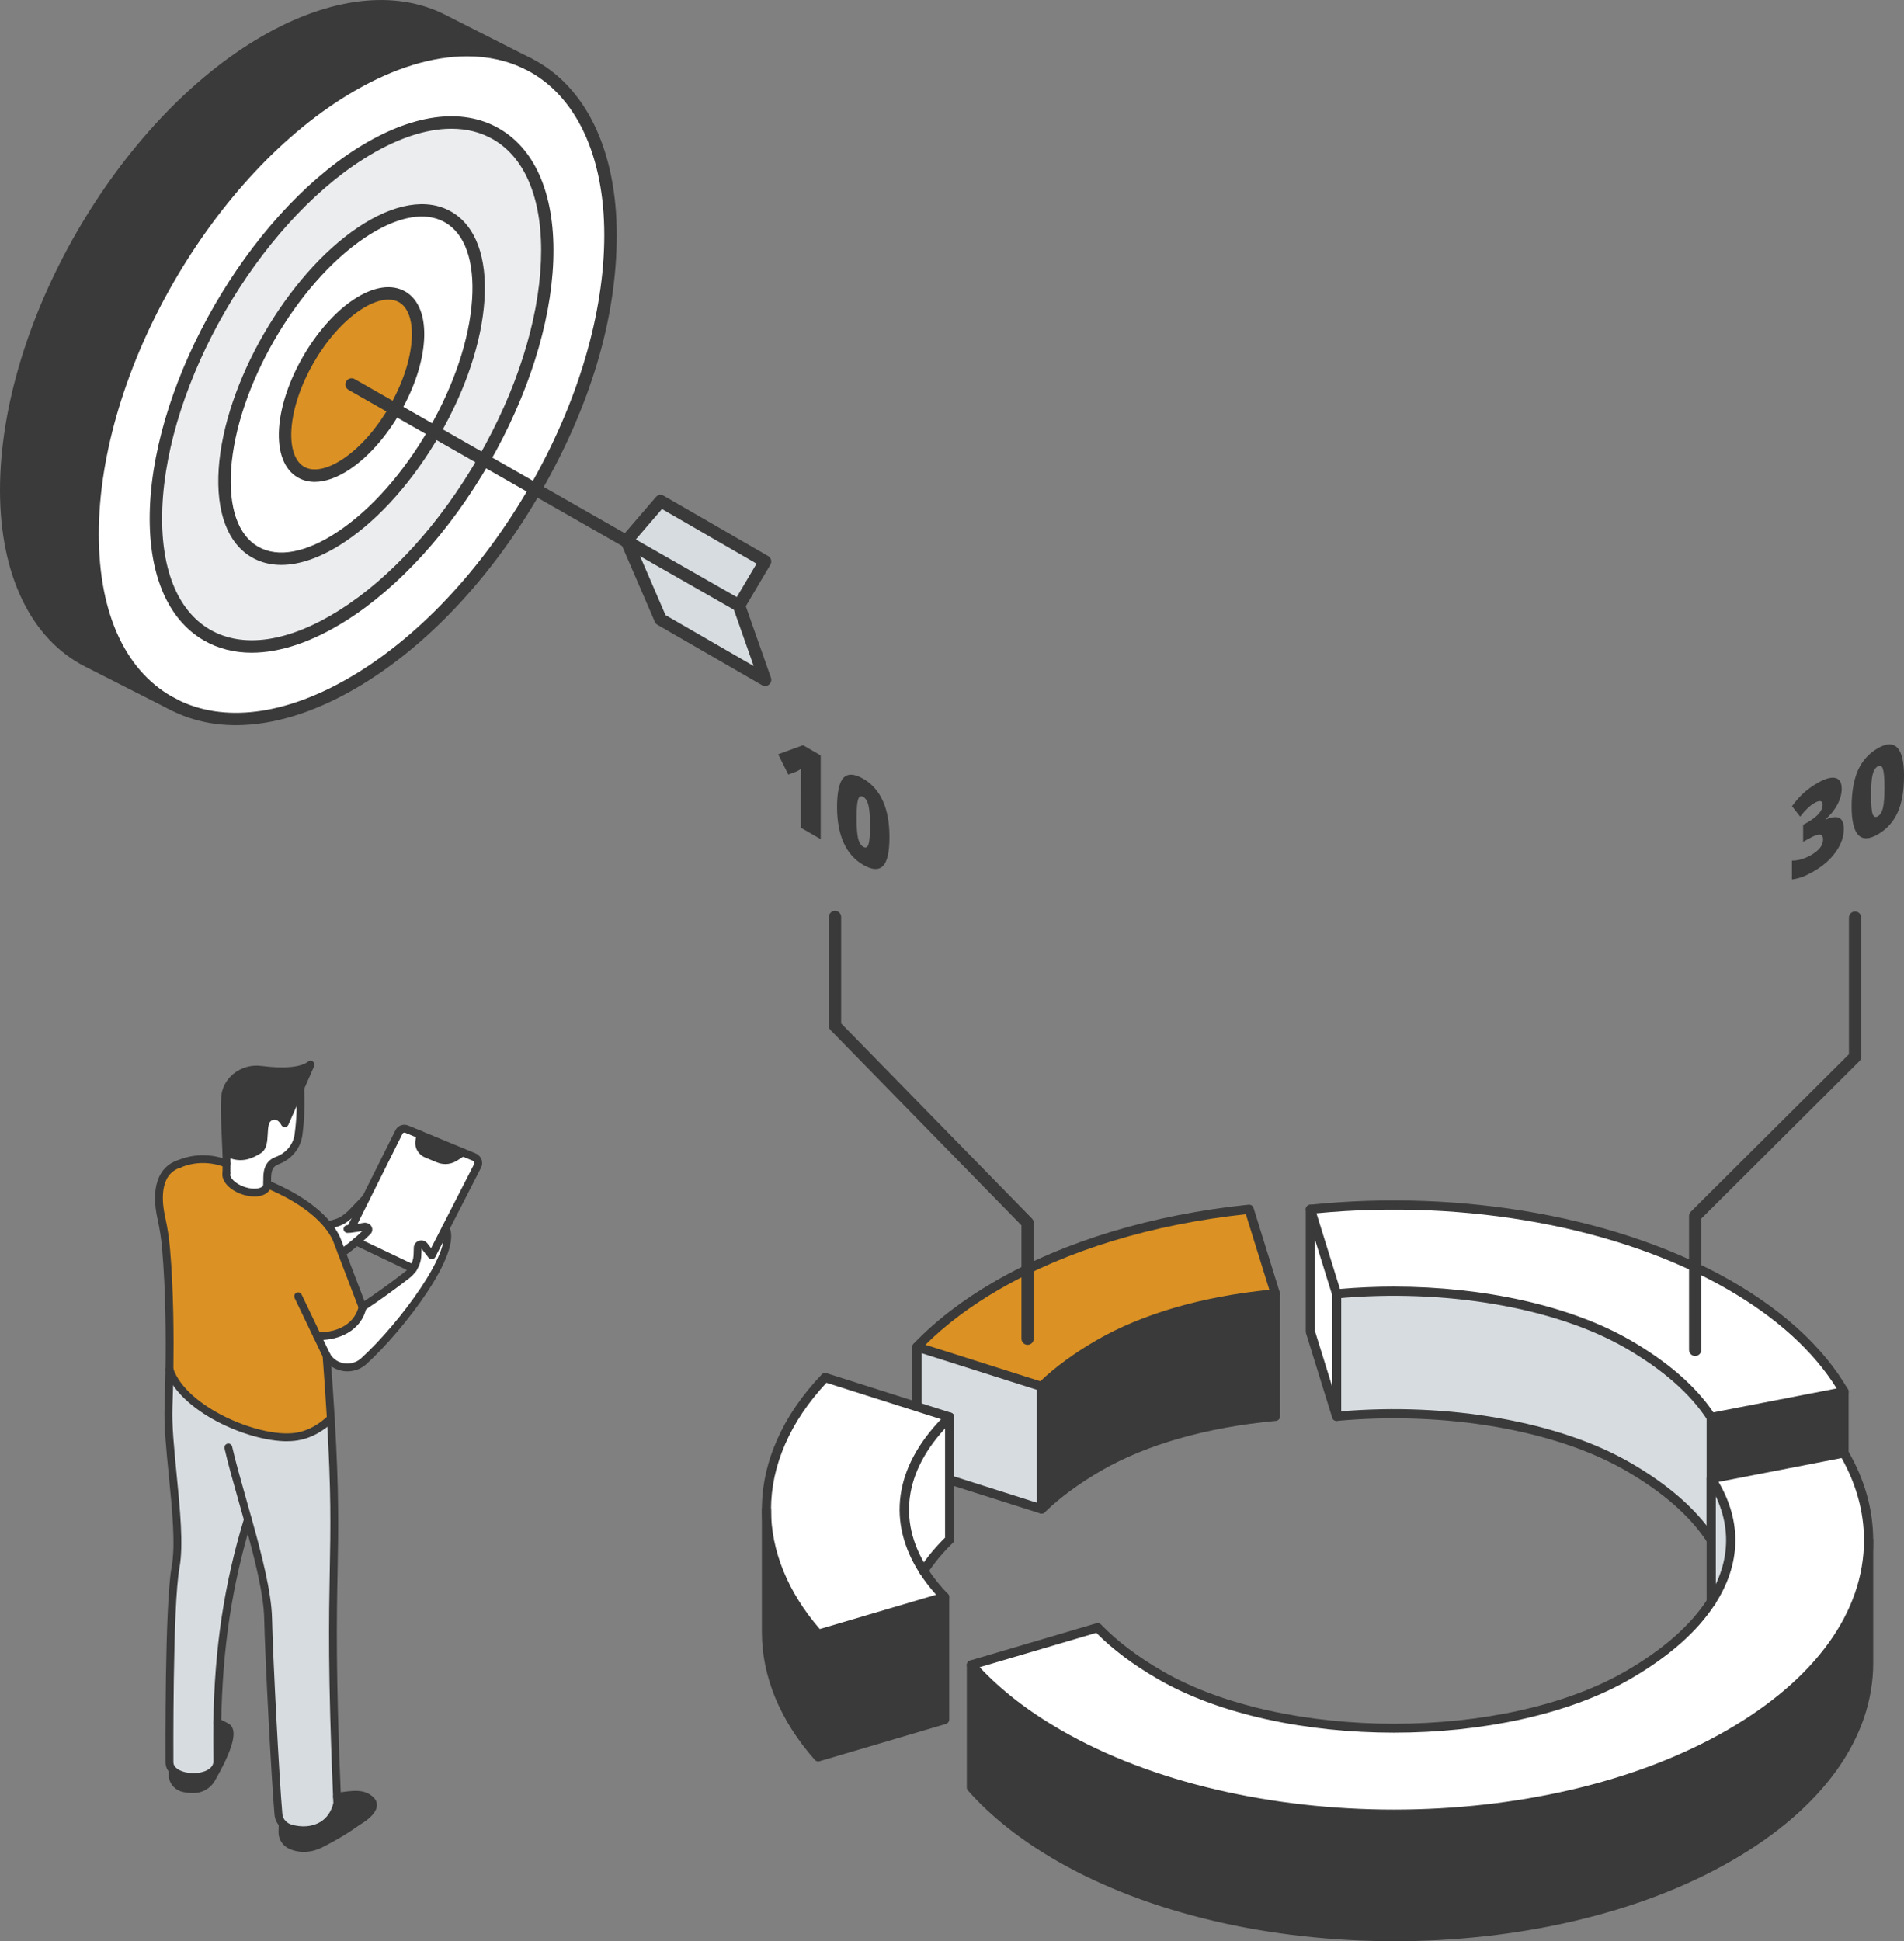 <?xml version="1.0" encoding="UTF-8"?> <svg xmlns="http://www.w3.org/2000/svg" id="Calque_1" viewBox="0 0 434.37 442.76"><rect x="0" y="0" width="434.37" height="442.76" fill="#808080" stroke="none"/><polygon points="420.67 317.42 420.67 345.36 390.39 351.24 390.39 323.3 420.67 317.42" fill="#3a3a3a"></polygon><path d="m394.59,293.14c12.24,7.07,20.93,15.4,26.08,24.28l-30.28,5.88c-3.84-5.94-10.19-11.64-19.03-16.75-17.02-9.82-42.69-13.64-66.43-11.45l-5.99-19.29c33.67-3.46,69.63,2.31,95.66,17.33Z" fill="#fff"></path><path d="m390.39,323.3v27.94c-3.84-5.94-10.19-11.64-19.03-16.75-17.02-9.82-42.69-13.64-66.43-11.45v-27.94c23.74-2.19,49.41,1.63,66.43,11.45,8.84,5.11,15.19,10.8,19.03,16.75Z" fill="#d7dce0"></path><polygon points="304.93 295.1 304.93 323.05 298.94 303.75 298.94 275.81 304.93 295.1" fill="#fff"></polygon><path d="m390.39,324.35c-.35,0-.68-.18-.88-.48-3.84-5.95-10.13-11.47-18.67-16.41-16.02-9.25-41.24-13.58-65.81-11.31-.48.06-.95-.26-1.1-.73l-5.99-19.29c-.09-.3-.05-.63.13-.89.17-.26.45-.43.77-.47,35.08-3.61,71.08,2.92,96.29,17.47,12.13,7.01,21.03,15.3,26.46,24.66.17.29.19.65.05.96-.14.31-.42.53-.75.59l-30.28,5.88c-.07.01-.13.02-.2.02Zm-72.43-30.89c20.56,0,40.41,4.39,53.93,12.19,8.56,4.94,14.94,10.49,18.99,16.49l28.13-5.46c-5.3-8.52-13.68-16.13-24.93-22.63-24.53-14.16-59.49-20.6-93.75-17.32l5.36,17.26c4.09-.35,8.2-.53,12.28-.53Z" fill="#3a3a3a"></path><path d="m304.93,324.09c-.58,0-1.05-.47-1.05-1.05v-27.94c0-.58.47-1.05,1.05-1.05s1.05.47,1.05,1.05v27.94c0,.58-.47,1.05-1.05,1.05Z" fill="#3a3a3a"></path><path d="m390.39,352.29c-.35,0-.68-.18-.88-.48-3.84-5.95-10.13-11.47-18.67-16.41-16.02-9.25-41.24-13.58-65.81-11.31-.48.05-.95-.26-1.1-.73l-5.99-19.29c-.03-.1-.05-.21-.05-.31v-27.94c0-.58.47-1.05,1.05-1.05s1.05.47,1.05,1.05v27.78l5.7,18.33c24.71-2.13,50.01,2.31,66.2,11.66,8.56,4.94,14.94,10.49,18.99,16.49l28.75-5.58v-27.08c0-.58.47-1.05,1.05-1.05s1.05.47,1.05,1.05v27.94c0,.5-.36.93-.85,1.03l-30.28,5.88c-.07.01-.13.02-.2.02Z" fill="#3a3a3a"></path><path d="m390.39,352.29c-.58,0-1.05-.47-1.05-1.05v-27.94c0-.58.47-1.05,1.05-1.05s1.05.47,1.05,1.05v27.94c0,.58-.47,1.05-1.05,1.05Z" fill="#3a3a3a"></path><path d="m290.96,295.1v27.94c-15.08,1.39-29.39,5.2-40.2,11.45-5.27,3.05-9.65,6.29-13.15,9.68v-27.94c3.49-3.39,7.88-6.64,13.15-9.68,10.81-6.25,25.12-10.06,40.2-11.45Z" fill="#3a3a3a"></path><path d="m284.96,275.81l5.99,19.29c-15.08,1.39-29.39,5.2-40.2,11.45-5.27,3.05-9.65,6.29-13.15,9.68l-28.42-9.03c4.81-5.05,10.92-9.79,18.33-14.07,16.26-9.39,36.4-15.17,57.44-17.33Z" fill="#db9123"></path><polygon points="237.61 316.24 237.61 344.18 209.19 335.15 209.19 307.21 237.61 316.24" fill="#d7dce0"></polygon><path d="m237.61,317.28c-.11,0-.21-.02-.32-.05l-28.42-9.03c-.34-.11-.61-.39-.7-.74-.09-.35,0-.72.26-.98,4.98-5.22,11.23-10.02,18.57-14.25,15.87-9.16,35.87-15.2,57.86-17.47.5-.05.96.26,1.11.73l5.99,19.29c.09.3.05.63-.13.89-.18.26-.46.43-.78.46-15.71,1.45-29.47,5.36-39.78,11.31-5.12,2.96-9.48,6.17-12.94,9.53-.2.19-.46.3-.73.3Zm-26.48-10.56l26.2,8.32c3.51-3.32,7.84-6.48,12.9-9.4,10.29-5.94,23.87-9.89,39.35-11.46l-5.36-17.24c-21.36,2.3-40.77,8.21-56.18,17.11-6.6,3.8-12.28,8.06-16.92,12.68Z" fill="#3a3a3a"></path><path d="m237.61,345.23c-.11,0-.21-.02-.32-.05l-28.42-9.03c-.44-.14-.73-.54-.73-1v-27.94c0-.58.47-1.05,1.05-1.05s1.05.47,1.05,1.05v27.18l27.1,8.61c3.51-3.32,7.84-6.48,12.9-9.4,10.36-5.98,24.06-9.95,39.68-11.5v-26.99c0-.58.47-1.05,1.05-1.05s1.05.47,1.05,1.05v27.94c0,.54-.41.99-.95,1.04-15.71,1.45-29.47,5.36-39.78,11.31-5.12,2.96-9.48,6.17-12.94,9.53-.2.19-.46.3-.73.3Z" fill="#3a3a3a"></path><path d="m237.61,345.23c-.58,0-1.05-.47-1.05-1.05v-27.94c0-.58.47-1.05,1.05-1.05s1.05.47,1.05,1.05v27.94c0,.58-.47,1.05-1.05,1.05Z" fill="#3a3a3a"></path><path d="m426.29,351.3v27.95c0,16-10.57,32-31.71,44.19-42.27,24.41-110.82,24.41-153.09,0-8.24-4.75-14.87-10.08-19.89-15.76v-27.94c5.02,5.68,11.65,11.01,19.89,15.76,42.28,24.41,110.82,24.41,153.09,0,21.14-12.2,31.71-28.2,31.71-44.2Z" fill="#3a3a3a"></path><path d="m420.67,331.39c3.74,6.45,5.62,13.18,5.62,19.92,0,16-10.57,32-31.71,44.2-42.27,24.41-110.82,24.41-153.09,0-8.24-4.75-14.87-10.08-19.89-15.76l28.81-8.5h0c3.66,3.81,8.43,7.45,14.31,10.85,27.83,16.07,78.8,16.07,106.63,0,8.84-5.11,15.18-10.79,19.03-16.74h0c5.92-9.17,5.92-18.92,0-28.08l30.28-5.88Z" fill="#fff"></path><path d="m390.39,337.27c5.92,9.16,5.92,18.92,0,28.08v-28.08Z" fill="#d7dce0"></path><path d="m318.04,414.81c-27.91,0-55.82-6.13-77.07-18.4-8.16-4.71-14.94-10.08-20.15-15.97-.24-.27-.32-.64-.22-.98.1-.34.37-.61.71-.72l28.81-8.5c.37-.11.79,0,1.06.28,3.64,3.78,8.38,7.37,14.08,10.67,27.63,15.95,77.96,15.95,105.58,0,8.51-4.92,14.77-10.41,18.63-16.33.01-.03.03-.05.04-.08,5.7-8.81,5.7-18.13,0-26.94-.19-.29-.22-.66-.08-.98.14-.32.42-.55.76-.62l30.28-5.88c.44-.09.89.12,1.11.5,3.82,6.58,5.76,13.46,5.76,20.44,0,17.09-11.45,33.11-32.23,45.11-21.25,12.27-49.16,18.4-77.07,18.4Zm-94.54-34.54c4.9,5.25,11.12,10.06,18.51,14.32,41.92,24.2,110.13,24.2,152.05,0,20.11-11.61,31.18-26.98,31.18-43.29,0-6.38-1.72-12.69-5.11-18.75l-28.07,5.45c5.35,9.14,5.1,18.73-.76,27.83-.01.03-.03.05-.05.08-4.03,6.23-10.55,11.97-19.38,17.08-28.18,16.27-79.5,16.27-107.68,0-5.64-3.26-10.38-6.82-14.09-10.57l-26.61,7.85Z" fill="#3a3a3a"></path><path d="m318.04,442.76c-27.91,0-55.82-6.13-77.07-18.4-8.16-4.71-14.94-10.08-20.15-15.97-.17-.19-.26-.44-.26-.69v-27.94c0-.58.47-1.05,1.05-1.05s1.05.47,1.05,1.05v27.54c5.03,5.61,11.54,10.74,19.36,15.25,41.92,24.2,110.13,24.2,152.05,0,20.11-11.6,31.18-26.98,31.18-43.28v-27.95c0-.58.47-1.05,1.05-1.05s1.05.47,1.05,1.05v27.95c0,17.09-11.45,33.11-32.23,45.1-21.24,12.27-49.16,18.4-77.07,18.4Z" fill="#3a3a3a"></path><path d="m390.39,366.4c-.58,0-1.05-.47-1.05-1.04v-28.08c0-.58.47-1.05,1.05-1.05s1.05.47,1.05,1.05v28.08c0,.58-.47,1.05-1.05,1.05Z" fill="#3a3a3a"></path><path d="m216.65,323.22v27.94c-2.4,2.32-4.37,4.7-5.94,7.13-7.43-11.54-5.44-24.04,5.94-35.07Z" fill="#fff"></path><path d="m215.48,364.25v27.94l-28.81,8.5c-7.88-8.9-11.82-18.67-11.82-28.43v-27.94c0,9.77,3.94,19.53,11.82,28.43l28.81-8.5Z" fill="#3a3a3a"></path><path d="m210.71,358.29c1.3,2.02,2.89,4.02,4.77,5.97l-28.81,8.5c-7.88-8.9-11.82-18.67-11.82-28.43,0-10.39,4.46-20.78,13.38-30.13l28.42,9.03c-11.38,11.03-13.36,23.53-5.94,35.07Z" fill="#fff"></path><path d="m186.67,373.8c-.3,0-.58-.12-.78-.35-7.91-8.93-12.08-19-12.08-29.13,0-10.82,4.73-21.48,13.67-30.85.28-.29.69-.39,1.08-.27l28.42,9.03c.35.11.62.4.7.76.08.36-.03.74-.29.99-10.92,10.59-12.98,22.57-5.79,33.75,1.27,1.97,2.83,3.93,4.64,5.81.25.26.35.64.26.99-.09.35-.37.63-.72.74l-28.81,8.5c-.1.03-.2.04-.3.04Zm1.87-58.41c-8.27,8.85-12.64,18.85-12.64,28.93,0,9.42,3.84,18.82,11.12,27.24l26.54-7.83c-1.42-1.59-2.67-3.22-3.73-4.87-7.51-11.67-5.77-24.1,4.86-35.16l-26.15-8.31Z" fill="#3a3a3a"></path><path d="m186.67,401.75c-.3,0-.58-.12-.78-.35-7.91-8.93-12.08-19-12.08-29.13v-27.94c0-.58.47-1.05,1.05-1.05s1.05.47,1.05,1.05v27.94c0,9.42,3.84,18.82,11.12,27.24l27.42-8.09v-27.16c0-.58.47-1.05,1.05-1.05s1.05.47,1.05,1.05v27.94c0,.46-.31.87-.75,1l-28.81,8.5c-.1.03-.2.04-.3.04Z" fill="#3a3a3a"></path><path d="m210.71,359.34c-.58,0-1.05-.47-1.05-1.04,0-.2.06-.41.17-.58,1.56-2.41,3.5-4.76,5.77-7v-27.5c0-.58.47-1.05,1.05-1.05s1.05.47,1.05,1.05v27.94c0,.28-.12.56-.32.75-2.28,2.21-4.22,4.53-5.77,6.91-.18.31-.52.51-.9.51Z" fill="#3a3a3a"></path><path d="m187.23,191.4l-4.54-2.62s.02-12.46.07-13.45c-.28.23-.63.44-1.04.63l-1.88.71-2.32-4.63,5.68-2.07,4.03,2.33v19.11Z" fill="#3a3a3a"></path><path d="m202.92,190.93c0,3.38-.49,5.57-1.47,6.58-.98,1.01-2.48.93-4.51-.24-1.98-1.14-3.47-2.82-4.47-5.04-1-2.22-1.51-4.95-1.51-8.2s.49-5.61,1.47-6.63c.98-1.02,2.48-.95,4.51.22,1.97,1.14,3.46,2.82,4.47,5.06,1.01,2.23,1.51,4.98,1.51,8.25Zm-7.5-4.33c0,2.16.12,3.71.35,4.66.23.94.63,1.58,1.18,1.9.56.32.95.13,1.18-.57.23-.7.35-2.11.35-4.22s-.12-3.67-.35-4.65c-.23-.99-.63-1.64-1.18-1.95-.55-.32-.94-.14-1.18.55-.23.68-.35,2.11-.35,4.29Z" fill="#3a3a3a"></path><path d="m420.16,179.83c0,1.19-.31,2.38-.94,3.6-.63,1.21-1.53,2.35-2.72,3.42v.08c2.76-1.19,4.14-.48,4.14,2.13,0,1.78-.61,3.53-1.83,5.25-1.22,1.72-2.91,3.21-5.08,4.46-.89.51-1.72.92-2.47,1.21-.76.29-1.58.49-2.46.61v-4.29c.72,0,1.46-.1,2.21-.33.75-.23,1.44-.53,2.08-.89.98-.57,1.7-1.14,2.14-1.72.45-.58.67-1.21.67-1.89,0-.52-.12-.86-.35-1.01-.23-.15-.61-.14-1.13.01-.52.16-1.2.48-2.04.96l-1.02.59v-3.88l1.04-.6c2.27-1.31,3.41-2.64,3.41-3.98,0-.5-.17-.78-.5-.83-.34-.05-.79.09-1.35.41-1.06.61-2.15,1.65-3.28,3.12l-1.86-2.38c.88-1.2,1.77-2.22,2.69-3.04.92-.83,1.97-1.58,3.15-2.26,1.71-.99,3.06-1.37,4.03-1.15.97.22,1.46,1.02,1.46,2.4Z" fill="#3a3a3a"></path><path d="m434.37,177.07c0,3.38-.49,6.14-1.47,8.28-.98,2.14-2.48,3.79-4.5,4.96-1.98,1.14-3.47,1.18-4.47.12-1-1.06-1.51-3.22-1.51-6.46s.49-6.17,1.47-8.33c.98-2.15,2.48-3.81,4.51-4.98,1.97-1.14,3.46-1.17,4.47-.1,1.01,1.07,1.51,3.24,1.51,6.51Zm-7.51,4.33c0,2.16.12,3.58.35,4.25.23.68.63.85,1.18.54.56-.32.95-.97,1.18-1.94.23-.97.34-2.51.34-4.62s-.12-3.53-.35-4.25c-.23-.71-.63-.91-1.18-.59-.55.32-.94.95-1.18,1.91-.23.95-.35,2.52-.35,4.7Z" fill="#3a3a3a"></path><path d="m234.43,306.73c-.77,0-1.4-.63-1.4-1.4v-25.85l-43.53-44.51c-.26-.26-.4-.61-.4-.98v-24.84c0-.77.63-1.4,1.4-1.4s1.4.63,1.4,1.4v24.27l43.53,44.51c.26.26.4.61.4.98v26.42c0,.77-.63,1.4-1.4,1.4Z" fill="#3a3a3a"></path><path d="m386.73,309.28c-.77,0-1.4-.63-1.4-1.4v-30.52c0-.37.15-.73.41-.99l36.07-35.91v-31.16c0-.77.63-1.4,1.4-1.4s1.4.63,1.4,1.4v31.74c0,.37-.15.73-.41.99l-36.07,35.91v29.94c0,.77-.63,1.4-1.4,1.4Z" fill="#3a3a3a"></path><path d="m101.66,280.18l-3.15,6.16-1.71-2.2c-.47-.6-1.47-.3-1.5.44l-.05,1.68c-.04,1.11-.39,2.18-1,3.09l-12.91-6.14c.87-.74,1.69-1.51,2.53-2.36.48-.49-.07-1.2-.82-1.06-.97.19-2.09.38-3.03.47l11.02-22.09c.31-.63,1.1-.91,1.77-.63l3.1,1.28-.24,1.44c-.21,1.22.48,2.41,1.68,2.91l2.68,1.11c1.21.5,2.61.38,3.72-.31l1.82-1.15,2.6,1.07c.83.34,1.18,1.26.79,2.03l-7.29,14.25Z" fill="#fff"></path><path d="m95.9,258.83l9.66,4-1.82,1.15c-1.1.69-2.5.82-3.72.31l-2.68-1.11c-1.19-.49-1.88-1.69-1.68-2.91l.24-1.44Z" fill="#3a3a3a"></path><path d="m101.66,280.18c2.97,5.11-10,22.41-18.68,30.29-1,.91-2.34,1.42-3.71,1.42-.12,0-.23,0-.34-.01-1.9-.1-3.59-1.16-4.45-2.76-.04-.07-.07-.14-.11-.21l-2.02-4.22c3.52.3,9.1-1.19,10.36-6.56,4.16-2.79,6.99-4.85,10.15-7.3.55-.43,1.02-.93,1.38-1.48.62-.92.97-1.98,1-3.09l.05-1.68c.03-.74,1.03-1.04,1.5-.44l1.71,2.2,3.15-6.16Z" fill="#fff"></path><path d="m84.5,410.54c2.29,2.08-2.97,4.93-2.97,4.93,0,0-3.05,2.37-8.35,5.05-2.89,1.46-5.24,1.05-6.77.37-1.25-.55-2-1.78-1.97-3.08l.05-1.87c.47.5,1.08.88,1.78,1.08,4.58,1.33,9.48-.34,10.67-5.69-.02-.51-.04-1.02-.07-1.51,3.99-.58,5.93-.83,7.63.72Z" fill="#3a3a3a"></path><path d="m80,280.27c.94-.09,2.06-.28,3.03-.47.75-.15,1.3.57.82,1.06-.84.84-1.66,1.61-2.53,2.35-1.02.88-2.1,1.72-3.33,2.59l-1.26-3.29c-.5-1.07-1.16-2.08-1.91-3.01l1.7-.52c1.57-.48,2.23-1.03,3.5-2.12l3.51-3.66-3.53,7.07Z" fill="#fff"></path><path d="m56.54,346.56c-4.31,14.22-6.68,28.22-6.98,46.3-.04,2.81-.04,5.72.02,8.74.01.57-.12,1.07-.36,1.51-1.54,2.78-7.58,2.87-9.77.68-.5-.5-.8-1.11-.8-1.85,0,0-.22-35.73,1.39-44.48,1.61-8.75-1.97-26.75-1.61-36.5.09-2.51.17-5.41.22-8.55,3.24,9.35,20.17,16.28,28.44,15.34,3.7-.42,6.52-2.4,8.37-4.2,2.09,35.11-1.15,32.47,1.41,86.26.02.5.05,1,.07,1.51-1.19,5.35-6.1,7.02-10.67,5.69-.7-.2-1.31-.58-1.78-1.08-.54-.57-.89-1.3-.96-2.1-.69-7.86-2.14-35.01-2.36-44.76-.13-5.82-2.32-14.34-4.62-22.53Z" fill="#d7dce0"></path><path d="m74.37,308.92c.04.07.07.14.11.21.42,5.46.74,10.21.98,14.43-1.85,1.79-4.67,3.78-8.37,4.2-8.27.94-25.19-5.99-28.44-15.34.13-8.53,0-18.81-.77-27.62-.2-2.3-.54-4.59-1.05-6.85-.79-3.5-1.63-10.62,4.01-12.46,1.65-.7,3.46-1.09,5.35-1.11,1.82-.01,3.67.31,5.47,1.02,0,.72,0,1.45-.02,2.18-.03.13-.03.26-.03.41.08,1.58,2.29,3.3,4.88,3.86,2.27.48,4.08-.11,4.45-1.31.04-.12.06-.25.06-.38,2.91,1.17,9.79,4.34,13.8,9.35.75.94,1.4,1.95,1.91,3.01l5.97,15.63c-1.26,5.37-6.83,6.86-10.35,6.56l2.02,4.22Z" fill="#db9123"></path><path d="m70.84,242.84l-5.88,13.37s-1.27-2.62-3.49-1.37c-2.22,1.25-.4,6.2-2.49,7.47-1.57.96-4.12,2.41-7.36.48-.14-4.46-.48-8.7-.29-12.38.21-3.99,4.01-6.94,8.18-6.4,4.13.54,8.99.65,11.33-1.18Z" fill="#3a3a3a"></path><path d="m51.65,267.57c.02-.73.02-1.46.02-2.18,0-.87-.02-1.75-.05-2.6,3.23,1.92,5.79.47,7.36-.48,2.09-1.27.27-6.22,2.49-7.47,2.22-1.25,3.49,1.37,3.49,1.37l3.56-8.09c.14,3.84.06,7.09-.43,10.73-.36,2.64-2.22,4.88-4.84,5.85-.03,0-.05.02-.07.03-1.91.74-2.21,2.34-2.21,4.29v1.51c-.36,1.21-2.19,1.79-4.45,1.31-2.59-.55-4.8-2.28-4.88-3.86,0-.15,0-.28.03-.41Z" fill="#fff"></path><path d="m60.96,270.12s.04.02.06.03c0,.13-.02.26-.06.38v-.4Z" fill="#fff"></path><path d="m61.02,269.98c0,.06,0,.12,0,.17-.02-.01-.04-.02-.06-.03v-.51c.03.12.05.24.06.36Z" fill="#fff"></path><path d="m51.63,393.85c1.88,1-.11,5.74-2.05,9.44l-.36-.19c.24-.44.37-.94.36-1.51-.05-3.02-.06-5.93-.02-8.74.69.31,1.39.64,2.06,1Z" fill="#3a3a3a"></path><path d="m49.22,403.1l.36.19c-.48.92-.96,1.76-1.37,2.48-.82,1.41-2.38,2.33-4.09,2.31-.8-.01-1.52-.09-2.21-.24-1.56-.34-2.61-1.72-2.51-3.23l.05-.82c2.19,2.18,8.22,2.1,9.77-.68Z" fill="#3a3a3a"></path><path d="m69.23,418.35c-1.05,0-2.13-.15-3.21-.47-.84-.24-1.6-.7-2.19-1.33-.7-.74-1.11-1.65-1.2-2.64-.71-8.06-2.14-35.29-2.36-44.81-.13-5.68-2.28-14.08-4.59-22.31-.42-1.51-.85-3.01-1.26-4.47-1.25-4.42-2.44-8.59-3.2-11.97-.11-.48.19-.96.67-1.07.49-.11.96.19,1.07.67.76,3.34,1.93,7.48,3.18,11.88.42,1.47.84,2.97,1.26,4.48,2.34,8.34,4.52,16.87,4.66,22.75.22,9.5,1.65,36.66,2.36,44.7.05.58.3,1.12.72,1.57.37.39.85.68,1.38.83,2.37.69,4.74.48,6.51-.57,1.52-.9,2.56-2.4,3.02-4.34-.02-.47-.04-.93-.06-1.38-1.2-28.18-.96-40.65-.76-51.64.18-9.61.34-17.91-.65-34.61-.26-4.4-.58-9.12-.98-14.41-.04-.49.33-.92.82-.96.5-.04.92.33.96.82.4,5.31.73,10.03.98,14.44,1,16.78.84,25.11.66,34.75-.21,10.97-.44,23.4.75,51.52.03.49.05,1,.07,1.52,0,.08,0,.16-.02.23-.56,2.49-1.9,4.43-3.88,5.6-1.36.8-2.98,1.22-4.7,1.22Z" fill="#3a3a3a"></path><path d="m40.84,266.38c-.35,0-.68-.2-.82-.54-.19-.45.02-.98.47-1.17,1.81-.77,3.72-1.16,5.69-1.18,2.01,0,3.95.35,5.81,1.08.46.18.68.7.5,1.16-.18.46-.7.68-1.16.5-1.62-.64-3.32-.96-5.06-.96h-.08c-1.73.01-3.42.36-5,1.04-.11.05-.23.07-.35.07Z" fill="#3a3a3a"></path><path d="m73.19,305.63c-.32,0-.63-.01-.92-.04-.49-.04-.86-.47-.81-.97.04-.49.48-.86.97-.81,3.17.27,8.29-1.07,9.41-5.88.11-.48.59-.78,1.07-.67.48.11.78.59.67,1.07-1.27,5.45-6.59,7.29-10.38,7.29Z" fill="#3a3a3a"></path><path d="m82.7,299.03c-.36,0-.7-.22-.83-.57l-5.96-15.6c-.45-.95-1.05-1.9-1.78-2.81-3.91-4.88-10.7-7.97-13.44-9.08-.02,0-.04-.02-.06-.03-.43-.18-.66-.66-.51-1.11.16-.47.66-.72,1.13-.56.04.01.09.03.14.06,2.89,1.17,9.98,4.41,14.14,9.6.82,1.03,1.5,2.1,2.02,3.19,0,.02.02.04.03.06l5.97,15.63c.18.46-.06.98-.52,1.15-.1.04-.21.06-.32.06Zm-22.07-28.08s.04.01.05.02c-.02,0-.04-.01-.05-.02Z" fill="#3a3a3a"></path><path d="m65.48,328.73c-9.04,0-24.46-6.77-27.67-16.03-.16-.47.08-.98.55-1.14.47-.16.98.08,1.14.55,3.07,8.86,19.4,15.66,27.49,14.75,3.53-.4,6.22-2.37,7.85-3.95.17-.16.39-.25.62-.25.49,0,.9.4.9.89,0,.28-.13.53-.32.69-1.83,1.77-4.84,3.95-8.84,4.39-.54.06-1.11.09-1.71.09Z" fill="#3a3a3a"></path><path d="m60.96,271.42c-.09,0-.18-.01-.27-.04-.47-.15-.73-.65-.58-1.12,0-.03.02-.07.02-.1,0-.03,0-.05,0-.08,0-.1-.01-.16-.03-.23-.13-.48.16-.97.64-1.09.48-.13.97.16,1.09.64.05.19.08.37.09.55,0,.06,0,.15,0,.25,0,.21-.04.41-.1.61-.12.38-.47.62-.85.62Z" fill="#3a3a3a"></path><path d="m58.03,272.9c-.54,0-1.11-.06-1.71-.19-3.06-.65-5.46-2.66-5.59-4.67,0-.26,0-.46.04-.65.1-.48.58-.8,1.06-.69.48.1.79.57.69,1.06,0,.03-.01.09,0,.2.06,1.01,1.79,2.51,4.17,3.01,1.87.39,3.22-.05,3.41-.69.14-.47.64-.74,1.11-.6.47.14.74.64.6,1.11-.4,1.34-1.86,2.12-3.79,2.12Z" fill="#3a3a3a"></path><path d="m51.65,268.48h0c-.49,0-.88-.39-.88-.88,0,0,.02-1.49.02-2.2,0-.93-.02-1.86-.05-2.57,0,0,0-.02,0-.03-.04-1.32-.1-2.62-.16-3.89-.14-3.04-.27-5.92-.13-8.55.11-2.1,1.09-4.01,2.75-5.4,1.77-1.47,4.12-2.15,6.44-1.84,5.2.67,8.98.32,10.66-1,.32-.25.78-.26,1.1,0,.32.25.44.69.27,1.06l-5.88,13.37c-.14.32-.45.53-.8.53-.35,0-.67-.19-.82-.5-.13-.26-.6-.97-1.21-1.16-.32-.1-.66-.04-1.04.18-.7.39-.77,1.75-.84,3.07-.09,1.65-.19,3.52-1.62,4.38-1.28.78-3.76,2.29-6.89,1.15,0,.38.01.78.01,1.17,0,.72,0,1.46-.02,2.2-.01.49-.41.89-.89.89Zm.85-6.23c2.44,1.23,4.38.29,6.02-.71.63-.38.7-1.69.77-2.95.09-1.71.2-3.65,1.75-4.53.82-.46,1.67-.57,2.46-.32.5.16.92.44,1.26.74l4.31-9.79c-2.29.68-5.52.75-9.65.22-1.83-.24-3.68.29-5.07,1.45-1.27,1.06-2.02,2.52-2.11,4.12-.13,2.54,0,5.37.13,8.37.05,1.12.1,2.26.14,3.42Z" fill="#3a3a3a"></path><path d="m60.96,271.42c-.49,0-.89-.4-.89-.89v-1.51c0-1.33,0-4.09,2.8-5.13.03-.01.07-.03.11-.04,2.3-.88,3.92-2.83,4.23-5.12.45-3.32.57-6.38.42-10.58-.02-.49.37-.91.86-.92.51-.03.91.37.92.86.15,4.25.02,7.51-.44,10.89-.4,2.95-2.48,5.47-5.42,6.57-.02,0-.04.01-.06.02-1.24.48-1.64,1.35-1.64,3.46v1.5c0,.49-.4.89-.89.89Z" fill="#3a3a3a"></path><path d="m69.31,422.4c-1.32,0-2.42-.32-3.27-.69-1.57-.7-2.55-2.24-2.5-3.93l.05-1.87c.01-.49.43-.9.92-.87.49.01.88.43.87.92l-.05,1.87c-.03.96.54,1.84,1.44,2.24,1.29.57,3.39.97,6.01-.35,5.17-2.61,8.18-4.94,8.21-4.96.04-.03.08-.06.12-.08,1.18-.64,2.97-2.01,3.08-2.91.02-.14,0-.33-.28-.58-1.35-1.22-2.82-1.08-6.9-.49-.49.07-.94-.27-1.01-.76-.07-.49.27-.94.76-1.01,3.94-.57,6.32-.92,8.36.94.82.75.92,1.56.85,2.11-.25,2.07-3.19,3.82-3.93,4.23-.46.35-3.45,2.58-8.44,5.1-1.58.8-3.02,1.08-4.26,1.08Z" fill="#3a3a3a"></path><path d="m44.16,408.98h-.05c-.83-.01-1.61-.1-2.39-.26-2-.44-3.35-2.19-3.22-4.17l.05-.82c.03-.49.45-.86.95-.83.49.03.87.46.83.95l-.05.82c-.07,1.09.69,2.06,1.81,2.3.65.14,1.32.21,2.03.22,1.36,0,2.63-.7,3.31-1.87.4-.7.88-1.54,1.35-2.44,3.08-5.89,2.93-7.96,2.42-8.24-.63-.33-1.3-.66-2-.97-.45-.2-.65-.73-.46-1.18.2-.45.73-.65,1.18-.46.74.33,1.45.67,2.12,1.03,2.08,1.11,1.55,4.49-1.67,10.64-.49.93-.97,1.79-1.38,2.51-.99,1.71-2.84,2.76-4.82,2.76Z" fill="#3a3a3a"></path><path d="m79.26,312.79c-.13,0-.25,0-.38-.01-2.2-.13-4.19-1.36-5.19-3.22-.03-.06-.06-.12-.09-.18l-6.39-13.33c-.21-.44-.03-.98.42-1.19.45-.22.98-.03,1.19.42l6.44,13.44c.71,1.32,2.14,2.19,3.71,2.28.09,0,.18,0,.29,0,1.15,0,2.28-.43,3.11-1.19,8.96-8.13,21.06-24.79,18.51-29.18-.03-.05-.05-.11-.07-.16-.11-.32-.04-.68.21-.93.35-.35.91-.35,1.26,0,.07.07.13.16.17.25,3.26,5.85-10.34,23.6-18.88,31.35-1.17,1.06-2.7,1.65-4.31,1.65Z" fill="#3a3a3a"></path><path d="m44.13,406.21c-1.91,0-4.03-.52-5.31-1.79-.7-.7-1.06-1.55-1.06-2.48,0-1.46-.2-35.91,1.41-44.64.91-4.93.11-12.99-.66-20.79-.58-5.86-1.12-11.4-.97-15.58.1-2.7.18-5.58.22-8.53.11-7.29.06-17.98-.77-27.53-.2-2.32-.55-4.59-1.03-6.73-1.6-7.11.08-12.03,4.61-13.51.47-.15.97.1,1.13.57.15.47-.1.97-.57,1.13-4.86,1.58-4.23,7.83-3.42,11.41.5,2.23.86,4.57,1.07,6.97.84,9.62.88,20.37.78,27.7-.04,2.98-.12,5.86-.22,8.58-.15,4.06.39,9.54.96,15.34.78,7.92,1.59,16.11.64,21.29-1.58,8.56-1.38,43.95-1.38,44.31,0,.46.18.86.54,1.22.98.97,3.16,1.48,5.19,1.19,1.54-.22,2.69-.83,3.16-1.68.17-.31.26-.67.25-1.06-.05-3.02-.06-5.97-.02-8.77.28-17.1,2.44-31.46,7.02-46.54.14-.47.64-.74,1.11-.6.47.14.74.64.6,1.11-4.52,14.92-6.66,29.12-6.94,46.05-.04,2.78-.04,5.71.02,8.71.01.71-.15,1.37-.47,1.96-.76,1.36-2.35,2.28-4.47,2.58-.44.06-.91.1-1.4.1Z" fill="#3a3a3a"></path><path d="m74.82,280.39c-.38,0-.74-.25-.85-.63-.14-.47.12-.97.6-1.11l1.7-.52c1.35-.41,1.87-.82,3.14-1.92l3.48-3.63c.34-.36.91-.37,1.26-.03.36.34.37.91.03,1.26l-3.51,3.66s-.04.04-.06.06c-1.33,1.16-2.11,1.78-3.82,2.3l-1.7.52c-.09.03-.17.04-.26.04Z" fill="#3a3a3a"></path><path d="m77.99,286.69c-.28,0-.55-.13-.73-.38-.29-.4-.19-.96.21-1.25,1.21-.86,2.28-1.69,3.27-2.54.65-.55,1.28-1.13,1.92-1.75-.79.14-1.72.29-2.56.38-.27.03-.54.05-.79.06-.48.01-.91-.36-.93-.85-.02-.49.36-.91.85-.93.21,0,.44-.02.68-.05,1.01-.1,2.17-.31,2.96-.46.77-.15,1.55.19,1.89.84.31.57.2,1.25-.27,1.73-.87.87-1.72,1.66-2.59,2.4-1.03.88-2.14,1.75-3.4,2.64-.16.11-.34.16-.52.16Z" fill="#3a3a3a"></path><path d="m82.7,299.03c-.49,0-.89-.4-.89-.89,0-.26.12-.5.3-.67.03-.03.07-.06.1-.08,3.91-2.63,6.75-4.67,10.1-7.26.47-.36.87-.79,1.18-1.27.53-.79.83-1.7.86-2.63l.05-1.68c.02-.71.49-1.32,1.18-1.54.71-.23,1.47,0,1.92.58l.85,1.09,9.81-19.16c.09-.17.06-.33.03-.43-.06-.16-.19-.29-.37-.36l-15.36-6.36c-.24-.1-.53,0-.63.2l-11.03,22.09c-.22.44-.76.62-1.2.4-.44-.22-.62-.76-.4-1.2l11.02-22.09c.52-1.05,1.8-1.52,2.91-1.06l15.36,6.36c.63.26,1.13.77,1.36,1.39.23.61.19,1.28-.11,1.87l-10.45,20.41c-.14.27-.41.45-.71.48-.3.03-.6-.1-.79-.34l-1.62-2.08-.05,1.47c-.04,1.27-.44,2.5-1.16,3.56-.42.64-.95,1.21-1.58,1.69-3.38,2.62-6.23,4.67-10.17,7.32-.15.11-.33.18-.53.18Z" fill="#3a3a3a"></path><path d="m94.24,290.24c-.13,0-.26-.03-.38-.09l-12.91-6.14c-.45-.21-.63-.75-.42-1.19.21-.45.74-.63,1.19-.42l12.91,6.14c.45.21.63.75.42,1.19-.15.32-.47.51-.81.51Z" fill="#3a3a3a"></path><path d="m101.58,265.5c-.64,0-1.29-.13-1.9-.38l-2.68-1.11c-1.58-.65-2.49-2.25-2.22-3.88l.24-1.44c.08-.49.55-.81,1.03-.73.49.08.81.54.73,1.03l-.24,1.44c-.14.81.33,1.6,1.14,1.93l2.68,1.12c.95.39,2.03.3,2.9-.24l1.82-1.15c.42-.26.97-.14,1.23.28.26.42.14.97-.28,1.23l-1.82,1.15c-.8.5-1.72.76-2.64.76Z" fill="#3a3a3a"></path><polygon points="174.54 128.05 168.58 138.11 143.04 123.54 142.94 123.3 150.7 114.29 174.54 128.05" fill="#d7dce0"></polygon><polygon points="168.58 138.11 174.54 155.04 150.7 141.28 143.04 123.54 168.58 138.11" fill="#d7dce0"></polygon><path d="m110.39,104.91c-8.45,14.69-19.87,27.68-32.23,35.48-24.64,15.53-43.69,4.53-42.55-24.56,1.13-29.1,22.02-65.28,46.65-80.82,24.63-15.53,43.68-4.53,42.55,24.57-.57,14.5-6.04,30.75-14.43,45.33Zm-11.29-6.44c5.61-9.75,9.39-20.55,10.02-30.09,1.27-19.16-10.65-26.05-26.62-15.37-15.96,10.67-29.92,34.86-31.19,54.02-1.26,19.15,10.66,26.04,26.62,15.36,8.01-5.36,15.52-14.11,21.17-23.92Z" fill="#ebedef"></path><path d="m122.11,111.6c-10.7,18.61-25.52,34.85-41.9,44.31-15.64,9.03-29.87,10.22-40.44,4.86-11.47-5.82-18.64-19.35-18.64-38.96,0-37.67,26.45-83.48,59.07-102.33,15.63-9.02,29.84-10.22,40.41-4.87h.03c11.47,5.83,18.64,19.37,18.64,38.98s-6.56,39.54-17.18,58.01Zm-11.72-6.69c8.39-14.58,13.86-30.83,14.43-45.33,1.13-29.1-17.92-40.1-42.55-24.57-24.64,15.53-45.52,51.72-46.65,80.82-1.14,29.09,17.91,40.1,42.55,24.56,12.36-7.8,23.78-20.79,32.23-35.48Z" fill="#fff"></path><path d="m100.93,4.62l19.69,9.99c-10.57-5.34-24.78-4.15-40.41,4.87C47.58,38.33,21.14,84.14,21.14,121.81c0,19.61,7.16,33.15,18.64,38.96l-19.71-10c-11.47-5.82-18.64-19.36-18.64-38.97C1.42,74.13,27.87,28.32,60.5,9.49,76.14.46,90.36-.73,100.93,4.62Z" fill="#3a3a3a"></path><path d="m99.09,98.47c-5.65,9.81-13.15,18.56-21.17,23.92-15.96,10.67-27.88,3.79-26.62-15.36,1.27-19.16,15.23-43.35,31.19-54.02,15.97-10.67,27.89-3.79,26.62,15.37-.63,9.54-4.41,20.34-10.02,30.09Zm-8.99-5.13c2.94-5.1,4.91-10.75,5.24-15.75.66-10.03-5.58-13.63-13.95-8.05-8.35,5.58-15.66,18.24-16.32,28.26s5.59,13.63,13.95,8.05c4.2-2.8,8.12-7.38,11.08-12.51Z" fill="#fff"></path><path d="m90.11,93.34c-2.96,5.13-6.89,9.71-11.08,12.51-8.35,5.58-14.6,1.98-13.95-8.05s7.96-22.69,16.32-28.26c8.36-5.58,14.61-1.98,13.95,8.05-.33,5-2.3,10.65-5.24,15.75Z" fill="#db9123"></path><path d="m71.82,109.91c-1.41,0-2.7-.33-3.86-.99-3.13-1.8-4.65-5.78-4.3-11.2.68-10.4,8.28-23.57,16.94-29.35,4.52-3.02,8.73-3.68,11.85-1.88,3.12,1.81,4.65,5.78,4.29,11.2-.33,5.06-2.26,10.87-5.42,16.36-3.2,5.55-7.29,10.16-11.52,12.99-2.85,1.9-5.58,2.87-7.99,2.87Zm16.79-41.57c-1.85,0-4.07.81-6.43,2.38-8.02,5.36-15.06,17.55-15.69,27.18-.28,4.22.78,7.34,2.89,8.56,2.11,1.22,5.34.57,8.86-1.78,3.88-2.59,7.66-6.86,10.64-12.04,2.95-5.12,4.74-10.5,5.05-15.14.28-4.22-.77-7.34-2.88-8.56-.7-.4-1.52-.6-2.44-.6Z" fill="#3a3a3a"></path><path d="m64.17,128.85c-2.46,0-4.72-.57-6.72-1.72-5.52-3.19-8.2-10.35-7.56-20.19,1.29-19.51,15.56-44.23,31.81-55.1,8.2-5.48,15.75-6.74,21.27-3.55,5.52,3.19,8.2,10.36,7.55,20.19-.62,9.44-4.24,20.35-10.21,30.7-6.01,10.43-13.68,19.09-21.61,24.39-5.23,3.5-10.2,5.28-14.54,5.28Zm32.06-79.46c-3.77,0-8.19,1.62-12.95,4.8-15.61,10.44-29.32,34.19-30.56,52.94-.57,8.7,1.61,14.93,6.15,17.55,4.54,2.62,11.03,1.39,18.27-3.46,7.57-5.06,14.93-13.39,20.73-23.45,5.75-9.99,9.24-20.46,9.83-29.47.57-8.7-1.61-14.94-6.14-17.56-1.56-.9-3.35-1.35-5.33-1.35Z" fill="#3a3a3a"></path><path d="m57.43,148.87c-4,0-7.68-.93-10.92-2.8-8.51-4.92-12.88-15.68-12.31-30.3,1.15-29.47,22.37-66.23,47.31-81.96,12.38-7.81,23.88-9.4,32.39-4.48s12.89,15.68,12.32,30.31c-.56,14.24-5.75,30.57-14.61,45.98-8.94,15.53-20.55,28.31-32.7,35.97-7.66,4.83-14.99,7.28-21.49,7.28ZM102.98,29.36c-5.95,0-12.76,2.31-19.96,6.85-24.25,15.29-44.88,51.03-45.99,79.67-.53,13.52,3.34,23.37,10.9,27.73,7.56,4.37,18.03,2.79,29.48-4.42,11.77-7.42,23.04-19.85,31.76-34.99,8.64-15.02,13.7-30.88,14.24-44.68.53-13.53-3.35-23.38-10.91-27.74-2.8-1.62-6.01-2.42-9.51-2.42Zm21.84,30.22h0Z" fill="#3a3a3a"></path><path d="m53.82,165.4c-5.3,0-10.25-1.12-14.68-3.36-12.34-6.26-19.41-20.92-19.41-40.23,0-38.06,26.82-84.52,59.78-103.55,15.49-8.95,30.33-10.69,41.75-4.91h.03c12.34,6.27,19.41,20.93,19.41,40.25s-6.17,39.24-17.36,58.71c-11.29,19.63-26.35,35.55-42.42,44.83-9.49,5.48-18.74,8.26-27.1,8.26ZM106.58,12.84c-7.87,0-16.62,2.65-25.67,7.88-32.18,18.58-58.37,63.94-58.37,101.1,0,18.47,6.34,31.86,17.86,37.7,10.55,5.35,24.44,3.64,39.09-4.82,15.64-9.03,30.33-24.59,41.38-43.79,10.95-19.05,16.99-39.4,16.99-57.3s-6.34-31.85-17.84-37.7h-.01c-4.04-2.05-8.57-3.07-13.43-3.07Z" fill="#3a3a3a"></path><path d="m39.77,162.19c-.22,0-.43-.05-.64-.15l-19.71-10C7.08,145.78,0,131.12,0,111.81,0,73.74,26.82,27.29,59.79,8.26,75.3-.69,90.14-2.43,101.57,3.36l19.72,10c.7.35.98,1.21.62,1.9-.35.7-1.21.98-1.9.62l-19.72-10c-10.55-5.35-24.43-3.64-39.08,4.83C29.02,29.29,2.83,74.64,2.83,111.81c0,18.47,6.35,31.86,17.87,37.71l19.71,10c.7.35.98,1.21.62,1.9-.25.49-.75.78-1.26.78Z" fill="#3a3a3a"></path><path d="m168.58,139.52c-.24,0-.48-.06-.7-.19l-88.37-50.41c-.68-.39-.92-1.25-.53-1.93.39-.68,1.25-.92,1.93-.53l88.37,50.41c.68.39.92,1.25.53,1.93-.26.46-.74.71-1.23.71Z" fill="#3a3a3a"></path><path d="m174.54,156.46c-.24,0-.49-.06-.71-.19l-23.84-13.76c-.26-.15-.47-.39-.59-.66l-7.76-17.98c-.21-.5-.12-1.07.23-1.48l7.76-9.02c.44-.52,1.19-.64,1.78-.3l23.84,13.76c.33.19.57.5.66.87s.04.75-.15,1.08l-5.62,9.49,5.74,16.31c.2.56.02,1.18-.43,1.56-.26.22-.58.33-.9.33Zm-22.72-16.17l20.12,11.62-4.69-13.33c-.14-.4-.1-.83.12-1.19l5.23-8.83-21.58-12.46-6.42,7.46,7.22,16.73Z" fill="#3a3a3a"></path></svg> 